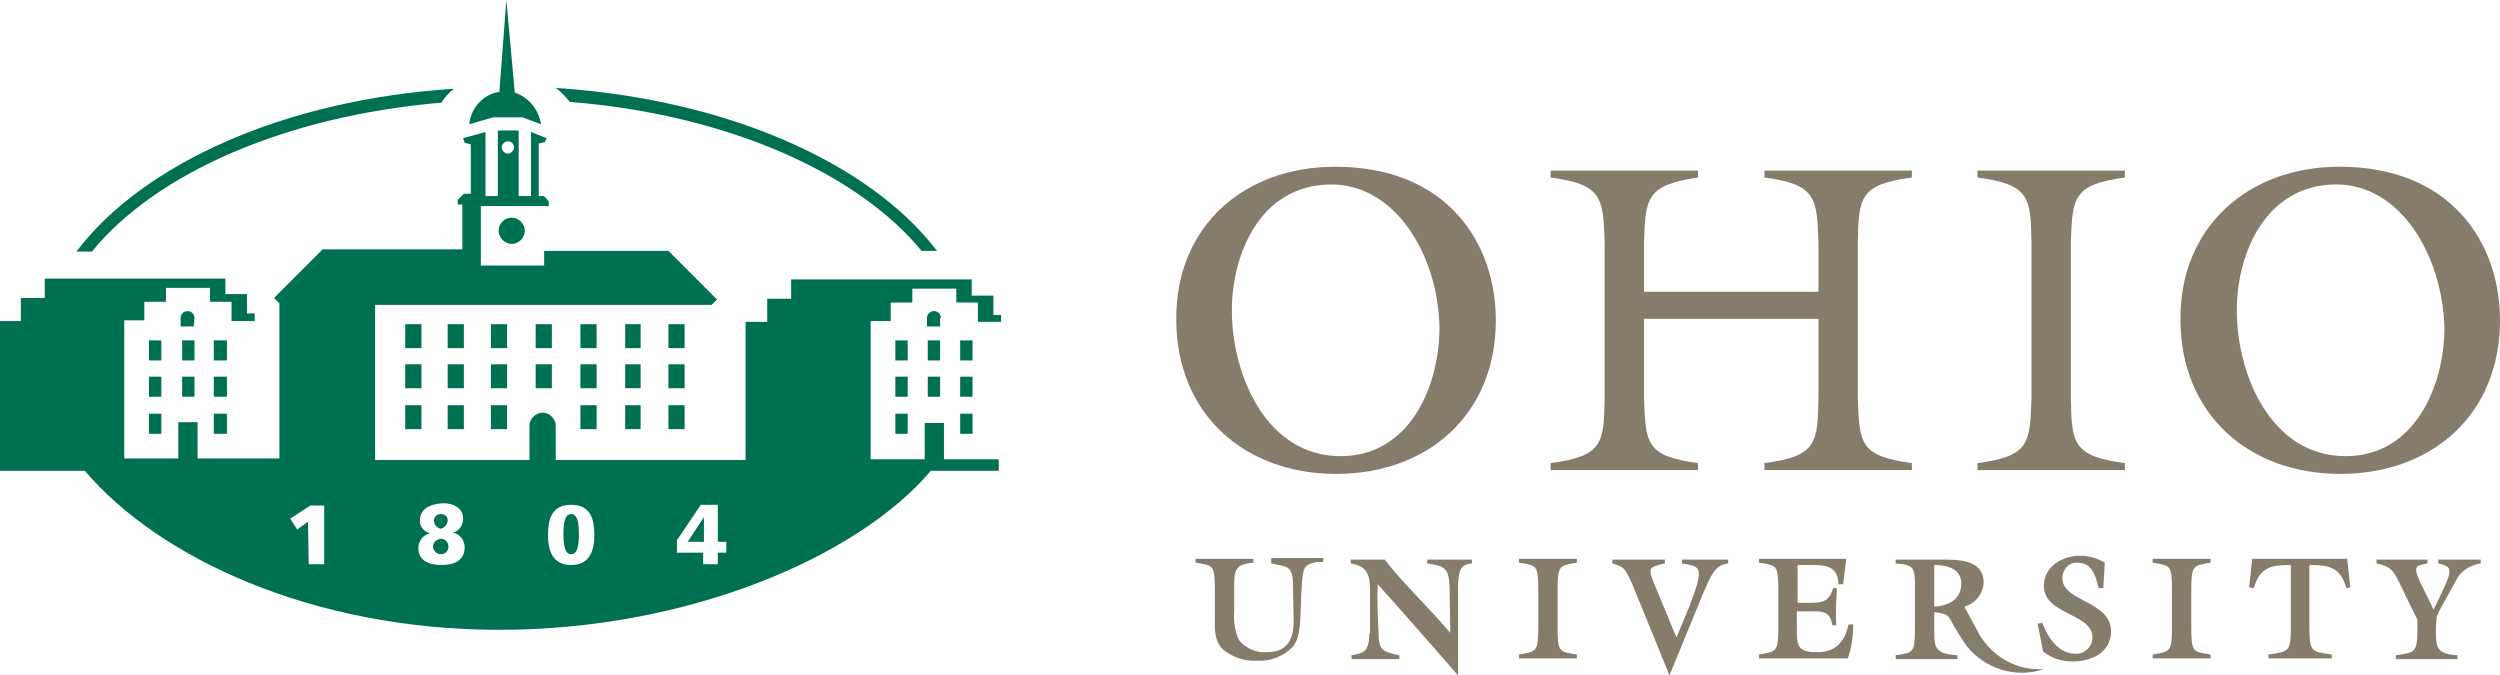 <?xml version="1.0" encoding="utf-8"?><!-- Generator: Adobe Illustrator 26.5.0, SVG Export Plug-In . SVG Version: 6.00 Build 0)  --><svg version="1.1" id="Layer_1" xmlns="http://www.w3.org/2000/svg" xmlns:xlink="http://www.w3.org/1999/xlink" x="0px" y="0px" viewBox="0 0 323.9 87.5" style="enable-background:new 0 0 323.9 87.5;" xml:space="preserve"><style type="text/css">
	.st0{fill:#007052;}
	.st1{fill:#857C6C;}
</style><path class="st0" d="m73.8 13.2c20.2 1.6 37.2 9.1 45.6 19.3h2C112.7 21.1 94.1 12.8 72 11.4c.7.5 1.3 1.1 1.8 1.8z"/><path class="st0" d="m58.8 11.5c-21.9 1.4-40.3 9.7-48.9 21.1h2C20.2 22.4 37.1 15 57.2 13.3c.4-.7 1-1.3 1.6-1.8z"/><polygon class="st0" points="69.4,42 71.5,42 71.5,45.1 69.4,45.1 "/><polygon class="st0" points="63.6,42 65.7,42 65.7,45.1 63.6,45.1 "/><polygon class="st0" points="58,42 60.1,42 60.1,45.1 58,45.1 "/><polygon class="st0" points="52.5,42 54.6,42 54.6,45.1 52.5,45.1 "/><polygon class="st0" points="75.2,42 77.3,42 77.3,45.1 75.2,45.1 "/><polygon class="st0" points="81,42 83,42 83,45.1 81,45.1 "/><polygon class="st0" points="86.6,42 88.7,42 88.7,45.1 86.6,45.1 "/><path class="st0" d="m64.6 29.9c0 .9.8 1.7 1.7 1.7c.9 0 1.7-.8 1.7-1.7c0-.9-.8-1.7-1.7-1.7c-.9 0-1.7.7-1.7 1.7z"/><polygon class="st0" points="69.4,47.2 71.5,47.2 71.5,50.3 69.4,50.3 "/><polygon class="st0" points="63.6,47.2 65.7,47.2 65.7,50.3 63.6,50.3 "/><polygon class="st0" points="58,47.2 60.1,47.2 60.1,50.3 58,50.3 "/><polygon class="st0" points="52.5,47.2 54.6,47.2 54.6,50.3 52.5,50.3 "/><polygon class="st0" points="75.2,47.2 77.3,47.2 77.3,50.3 75.2,50.3 "/><polygon class="st0" points="81,47.2 83,47.2 83,50.3 81,50.3 "/><polygon class="st0" points="86.6,47.2 88.7,47.2 88.7,50.3 86.6,50.3 "/><polygon class="st0" points="63.6,52.5 65.7,52.5 65.7,55.6 63.6,55.6 "/><polygon class="st0" points="58,52.5 60.1,52.5 60.1,55.6 58,55.6 "/><polygon class="st0" points="52.5,52.5 54.6,52.5 54.6,55.6 52.5,55.6 "/><polygon class="st0" points="75.2,52.5 77.3,52.5 77.3,55.6 75.2,55.6 "/><polygon class="st0" points="81,52.5 83,52.5 83,55.6 81,55.6 "/><polygon class="st0" points="86.6,52.5 88.7,52.5 88.7,55.6 86.6,55.6 "/><path class="st0" d="m66.7 12L65.6 0l-.9 11.9c-2.1.3-3.7 2.1-3.9 4.2l3.1-.9h3.8l2.4.9c-.3-1.9-1.6-3.5-3.4-4.1z"/><polygon class="st0" points="19.3,48.8 20.9,48.8 20.9,51.4 19.3,51.4 "/><polygon class="st0" points="23.6,48.8 25.2,48.8 25.2,51.4 23.6,51.4 "/><polygon class="st0" points="27.7,48.8 29.4,48.8 29.4,51.4 27.7,51.4 "/><polygon class="st0" points="19.3,44.1 20.9,44.1 20.9,46.7 19.3,46.7 "/><polygon class="st0" points="23.6,44.1 25.2,44.1 25.2,46.7 23.6,46.7 "/><polygon class="st0" points="27.7,44.1 29.4,44.1 29.4,46.7 27.7,46.7 "/><polygon class="st0" points="19.3,53.6 20.9,53.6 20.9,56.2 19.3,56.2 "/><polygon class="st0" points="27.7,53.6 29.4,53.6 29.4,56.2 27.7,56.2 "/><path class="st0" d="m23.4 41.3z"/><path class="st0" d="m25.2 41.2c0-.5-.4-.9-.9-.9s-.9.4-.9.9v1.1h1.7l.1-1.1z"/><polygon class="st0" points="116,48.8 117.6,48.8 117.6,51.4 116,51.4 "/><polygon class="st0" points="120.2,48.8 121.8,48.8 121.8,51.4 120.2,51.4 "/><polygon class="st0" points="124.4,48.8 126,48.8 126,51.4 124.4,51.4 "/><polygon class="st0" points="116,44.1 117.6,44.1 117.6,46.7 116,46.7 "/><polygon class="st0" points="120.2,44.1 121.8,44.1 121.8,46.7 120.2,46.7 "/><polygon class="st0" points="124.4,44.1 126,44.1 126,46.7 124.4,46.7 "/><polygon class="st0" points="116,53.6 117.6,53.6 117.6,56.2 116,56.2 "/><polygon class="st0" points="124.4,53.6 126,53.6 126,56.2 124.4,56.2 "/><path class="st0" d="m120.1 41.3c-.1 0 0 .1 0 0z"/><path class="st0" d="m121.9 41.2c0-.5-.4-.9-.9-.9s-.9.4-.9.9v1.1h1.7v-1.1h.1z"/><path class="st0" d="m91.1 73.1h1.9v-1.5h1.1v-1.4H93v-4.8h-2.2L87.7 70v1.6h3.4v1.5zm-17.1.1c2.5 0 3-2 3-3.9s-.4-3.9-3-3.9s-3 2-3 3.9s.5 3.9 3 3.9zm-34-.1h2v-7.6h-1.8l-2.6 1.7l.9 1.4l1.4-1l.1 5.5zm14.4-5.6c0 .8.6 1.4 1.3 1.6c-.9.2-1.5 1-1.5 1.9c0 1.6 1.3 2.2 3 2.2s3-.6 3-2.3c0-.9-.6-1.7-1.5-1.9c.8-.2 1.3-1 1.3-1.8c0-1.3-1.1-2-2.6-2c-1.7.1-3 .7-3 2.3zm75.3-25.8h-3v-2.5h-2.8v-1.8h-5.7v1.8h-2.8v2.4h-2.6v17.9h7v-4.7h2.5v4.7h7.1v1.5h-8.8c-9.5 11.2-31.5 20.6-55.9 20.6S20.5 72.2 11 61h-11V41.6h2.7v-3h3.1v-2.5h23.4v2h2.8v2.5h1v1h-3v-2.5h-2.8v-1.8h-5.7v1.8h-2.8v2.4h-2.6v17.9h7v-4.7h2.5v4.7h10.6V39.3l-.7-.7l6.3-6.3h18.1v-5.8h-.6v-.6l.8-.8h.9v-6.4l-.8-.2l-.2-.6l2.9-.8v8.3h1.6v-8.5h2.7v8.5h1.6v-8.3l2 .8l-.2.5l-.8.2v6.8h.7l.6.7v.6h-8.8v7.7h8.2v-1.9h16.1l6.3 6.3l-.7.7H48.6v20.1h20v-4.7c.2-.9 1.1-1.6 2-1.4c.7.1 1.2.7 1.4 1.4v4.7h24.6V41.7h2.8v-3h3.1v-2.5h23.4v2.1h2.8v2.5h1v.9zM65.8 18.3c-.4 0-.8.4-.8.8s.4.8.8.8s.8-.4.8-.8c0-.4-.3-.8-.8-.8zm25.4 51.9h-2.1l2.1-3.2v3.2zM74 71.8c-.9 0-1-1.4-1-2.6s.1-2.6 1-2.6s1 1.4 1 2.6s-.1 2.6-1 2.6zm-15.9-1c0 .6-.4 1-1 1c-.5 0-.9-.4-1-.9c0-.6.4-1 1-1.1c.5 0 1 .4 1 1zm-1.9-3.3c0-.5.4-.9.9-.9c.5 0 .9.3.9.8s-.4 1-.9 1.1c-.5-.1-.8-.5-.9-1z"/><path class="st1" d="m250.6 73.2v5.4c1.8-.1 3.5-.9 3.5-3c0-1.9-1.8-2.4-3.5-2.4zm4.2 10.5c-.7-1-1.3-2-1.6-2.5c-.9-1.7-.8-1.6-2.6-1.9v1.9c0 2.6-.1 3.5 3 3.7v.5h-8v-.5c2.3-.4 2.5-.2 2.5-3.7v-5.1c0-2.6-.1-2.9-2.5-3.1v-.5h5.9c2.3 0 5.5 0 5.5 3c-.1 1.5-1.1 2.7-2.5 3.1l2 3.7c1.6 2.6 4.3 4.3 7.4 4.4h.9c-3.6 1.2-7.6 0-10-3z"/><path class="st1" d="m164.7 73c1.8.4 2.7.2 2.8 2.3l.1 4.6c.1 2.4-.4 4.6-3.5 4.6c-1.4.1-2.7-.5-3.6-1.6c-.5-1.1-.7-2.4-.6-3.6v-2.7c0-2.6-.1-3.5 2.5-3.7v-.5h-7.5v.5c2.3.4 2.5.2 2.5 3.7v3c0 1.6-.2 3.4 1.1 4.6c1.3 1 2.8 1.5 4.4 1.4c1.6.1 3.2-.5 4.4-1.6c1.1-1.1 1.1-2.9 1.2-4.4l.1-2.9c.2-3.2.2-3.5 2-3.9h.8l.1-.5h-6.8v.7z"/><path class="st1" d="m177.4 82.1c0 2.6-1 2.5-2.3 2.8v.5h6.2v-.5c-2.2-.5-2.7-.6-2.7-3c-.1-2.1-.2-4.1-.1-6.2c3.1 3.4 10.4 11.8 10.4 11.8V77.1c0-3.1.1-3.9 1.8-4.1v-.5h-5.8v.5c2.2.3 2.8.6 2.9 2.9l.1 6.1c-2.7-3.2-6.1-6.4-8.5-9.5H175v.5c2.4.4 2.5 1.8 2.5 3.8v5.3h-.1z"/><path class="st1" d="m201.8 76.6c0-3.4.2-3.3 2.5-3.7v-.5h-7.5v.5c2.3.4 2.5.2 2.5 3.7v4.5c0 3.4-.2 3.3-2.5 3.7v.5h7.5v-.5c-2.3-.4-2.5-.2-2.5-3.7v-4.5z"/><path class="st1" d="m216.3 87.5l4.1-10c1.3-3.1 1.8-4.3 3.5-4.5v-.5h-6v.5c2.4.4 3 .3 1 5.5l-1.7 4.1l-2.6-6.3c-1.2-2.8-1.1-2.8 1.1-3.3v-.5h-6.8v.5c1.5.5 1.5.4 2.5 2.5l4.9 12z"/><path class="st1" d="m234.5 79.2c1.7 0 2.6 0 2.9 1.8h.5c-.1-1.6 0-3.2.1-4.8h-.5c-.5 1.7-1.3 1.9-3 1.9h-1.6v-4.9h1.4c2.1 0 3.8 0 3.9 2.5h.6l.4-3.3h-11.3v.5c2.3.4 2.5.2 2.5 3.7v4.5c0 3.4-.2 3.3-2.5 3.7v.5h11.5c.5-1.4.7-2.9.7-4.4h-.6c-.5 2.2-1.6 3.6-4.1 3.6s-2.6-.9-2.6-2.8v-2.5h1.7z"/><path class="st1" d="m283.9 76.6c0-3.4.2-3.3 2.5-3.7v-.5h-7.5v.5c2.3.4 2.5.2 2.5 3.7v4.5c0 3.4-.2 3.3-2.5 3.7v.5h7.5v-.5c-2.3-.4-2.5-.2-2.5-3.7v-4.5z"/><path class="st1" d="m292 76.2c.8-2.7 2.2-3 4.8-3v7.9c0 3.4-.2 3.3-2.9 3.7v.5h8.2v-.5c-2.6-.4-2.9-.2-2.9-3.7v-7.9c2.6 0 4 .3 4.8 3l.5-.1l-.4-3.7h-12.3l-.4 3.7l.6.1z"/><path class="st1" d="m315.7 79.9l.3-.7l2.2-4c.6-1.2 1.8-2 3.2-2.2v-.5h-5.5v.5c1.7.4 2 .6.4 3.9l-1 2.1l-1.7-3.5c-1.1-2.3-.5-2.2.9-2.5v-.5h-6.6v.5c2.1.4 2.4 1.3 3.2 3l2.1 4.3v.9c0 3.4-.2 3.3-2.8 3.7v.5h8v-.5c-2.9-.2-2.8-1.1-2.8-3.7l.1-1.3z"/><path class="st1" d="m268.5 85.7c2.4 0 5-1.1 5-3.9c0-4-6.3-3.8-6.3-6.9c0-1.1.8-2 1.8-2h.1c2 0 2.4 1.7 2.8 3.3h.6l.2-3.3c-1-.6-2.1-.9-3.2-.9c-2.3 0-4.7 1.4-4.7 3.9c0 3.8 6.3 3.5 6.3 6.7c0 1.1-.9 2.1-2.1 2.1h-.1c-2.2 0-3.6-2.1-4.3-4l-.6.1l.7 3.6c1.1.9 2.4 1.3 3.8 1.3z"/><path class="st1" d="m302.7 23.9c-9.2 0-12.9 9-12.9 16.3c0 8.3 4.4 18.9 14.1 18.9c8.9 0 12.8-9 12.8-16.7c-.3-9.5-5.8-18.5-14-18.5zm.4-2.3c14.5 0 20.8 9.9 20.8 19.9c0 12.2-8.8 19.9-20.7 19.9s-20.7-7.8-20.7-20c-.1-12 8.8-19.8 20.6-19.8z"/><path class="st1" d="m172.5 23.9c-9.2 0-12.9 9-12.9 16.3c0 8.3 4.4 18.9 14.1 18.9c8.9 0 12.8-9 12.8-16.7c-.2-9.5-5.8-18.5-14-18.5zm.5-2.3c14.5 0 20.8 9.9 20.8 19.9c0 12.2-8.8 19.9-20.7 19.9s-20.7-7.8-20.7-20c-.1-12 8.7-19.8 20.6-19.8z"/><path class="st1" d="m268.3 31.5c.2-5.8.2-7.6 7-8.5v-.9h-19.1v.9c6.8.9 6.9 2.6 7 8.5v20c-.2 5.9-.2 7.6-7 8.5v.9h19.1v-.9c-6.8-.9-6.9-2.6-7-8.5v-20z"/><path class="st1" d="m213 31.5v6.3h22.6v-6.3c-.2-5.8-.2-7.6-7-8.5v-.9h19.1v.9c-6.8.9-6.9 2.6-7 8.5v20c.2 5.9.2 7.6 7 8.5v.9h-19.1v-.9c6.8-.9 6.9-2.6 7-8.5V41.3H213v10.2c.2 5.9.2 7.6 7 8.5v.9h-19.1v-.9c6.8-.9 6.9-2.6 7-8.5v-20c-.2-5.8-.2-7.6-7-8.5v-.9H220v.9c-6.8 1-6.8 2.7-7 8.5z"/></svg>